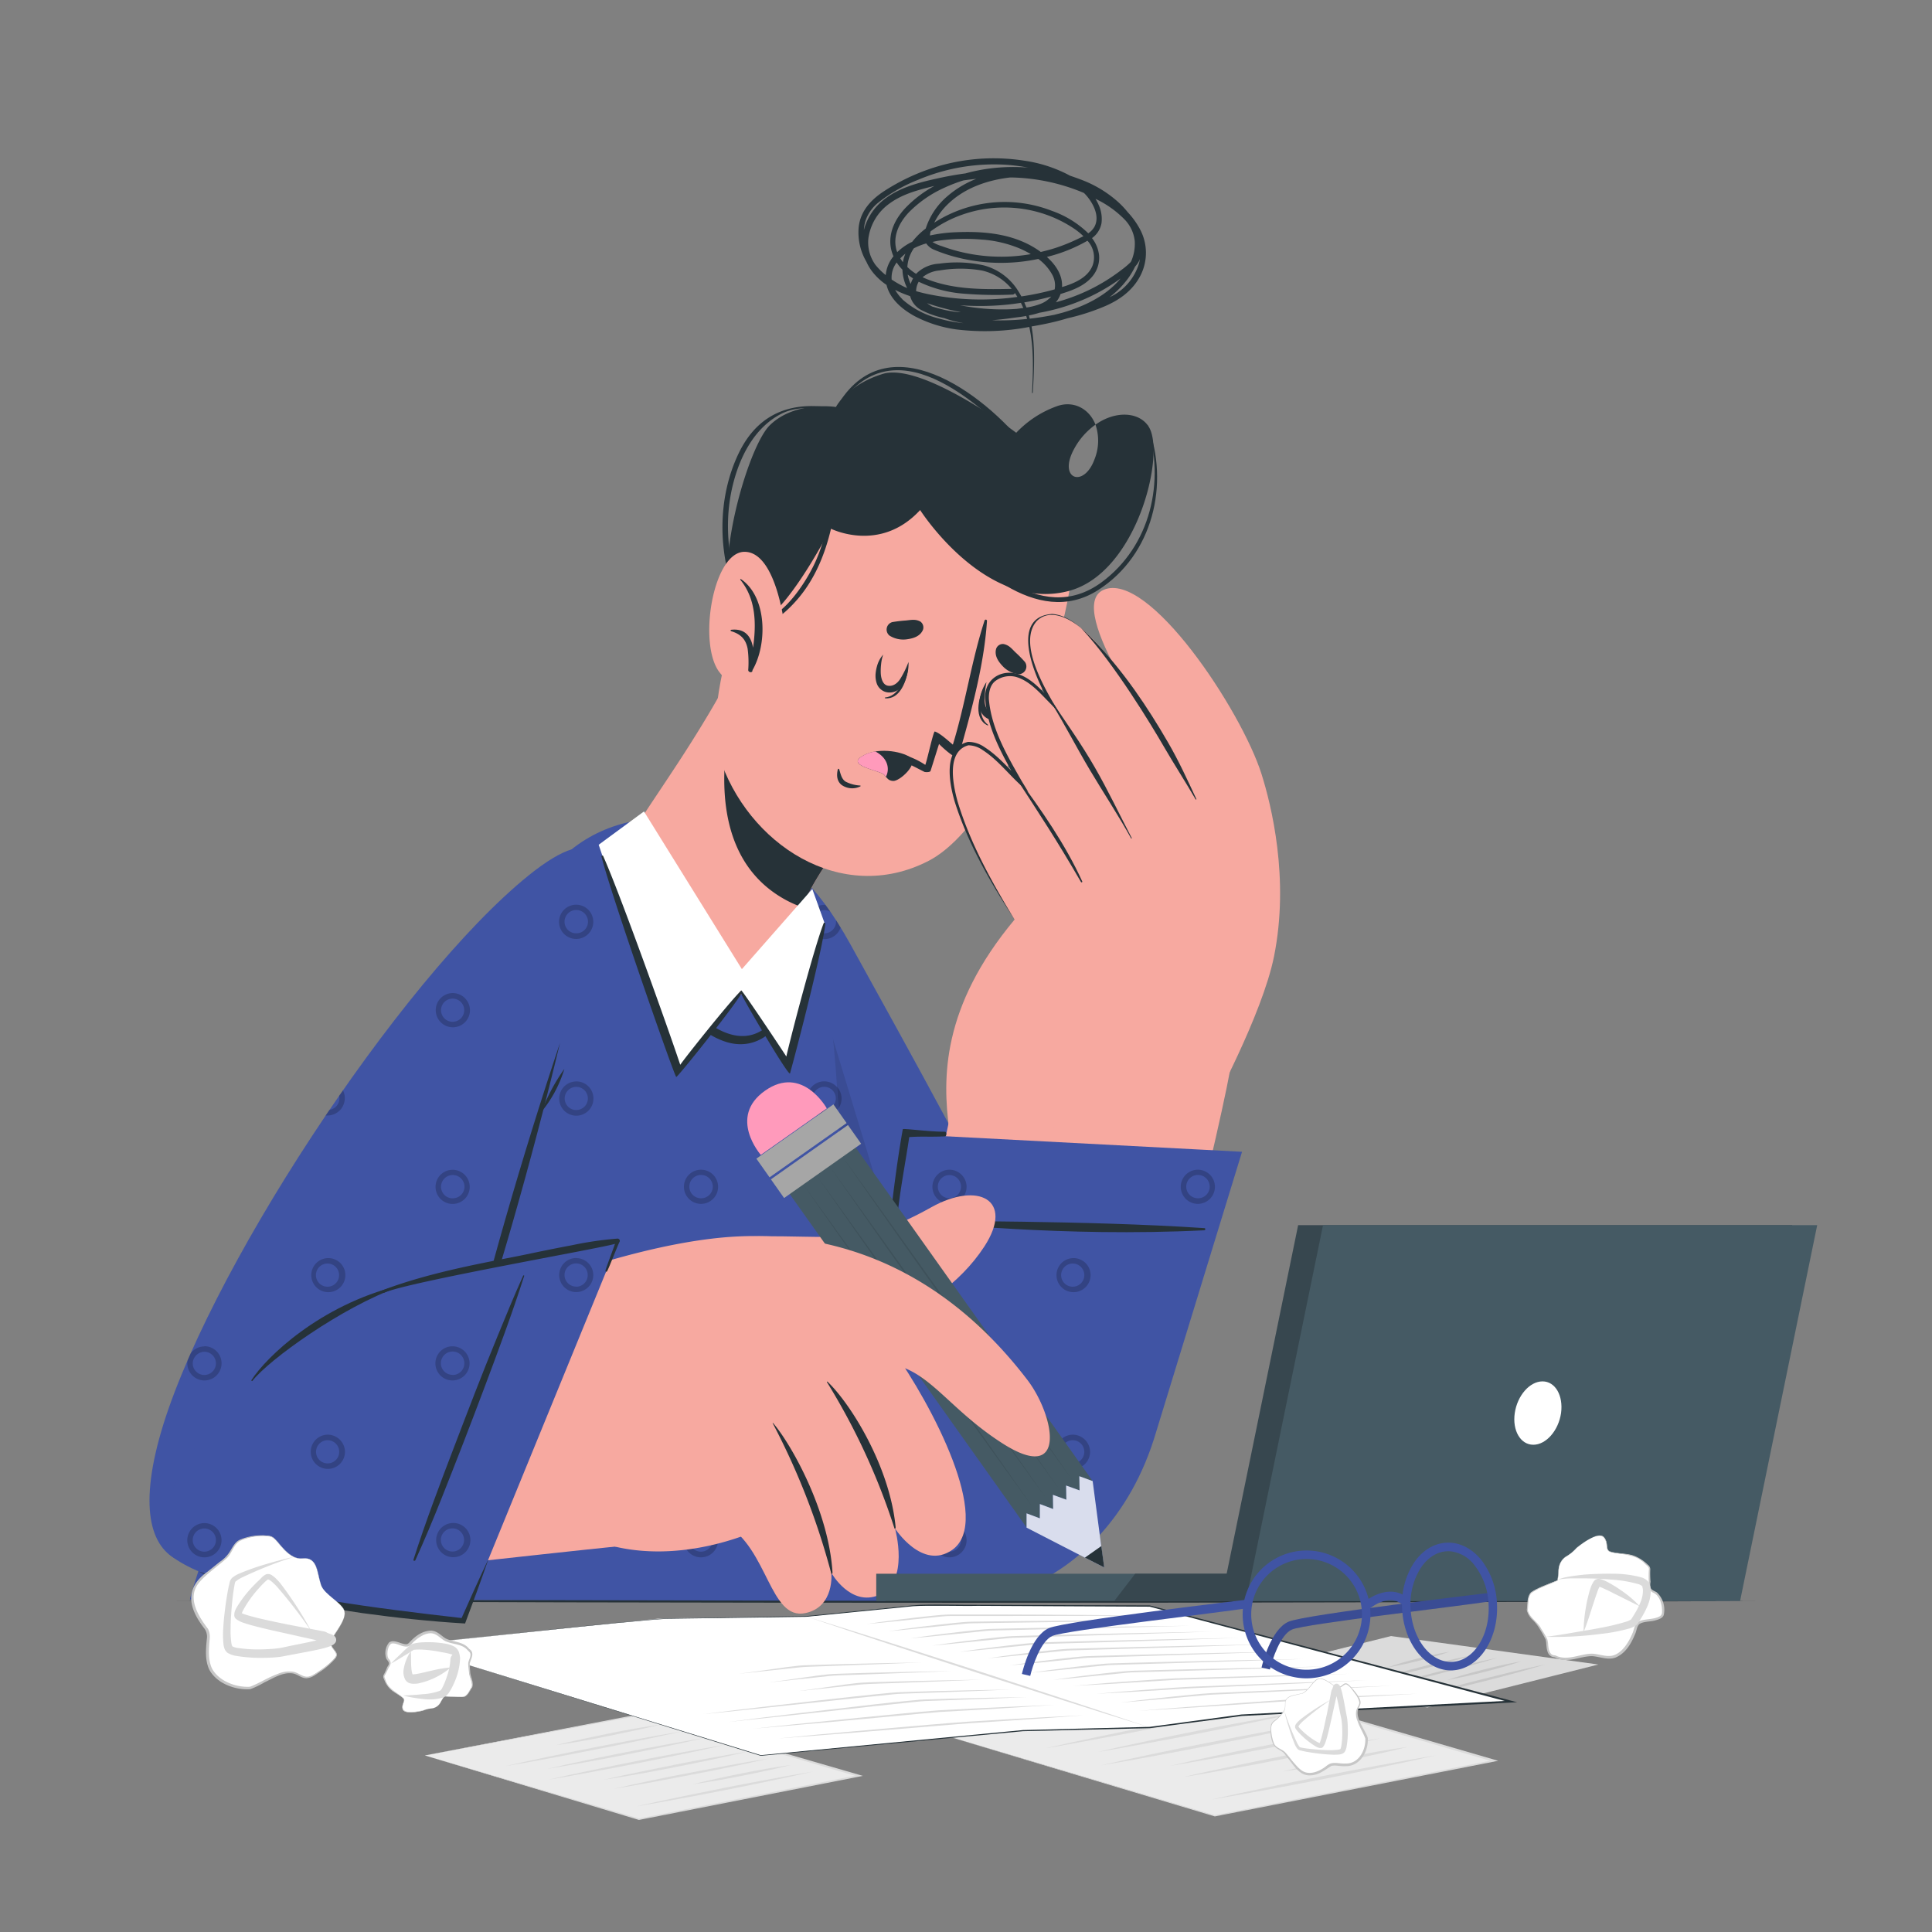 <?xml version="1.0" encoding="UTF-8"?>
<svg xmlns="http://www.w3.org/2000/svg" viewBox="0 0 500 500">
  <rect x="0" y="0" width="500" height="500" fill="#808080" stroke="none"/>
  <g id="freepik--Table--inject-70">
    <path d="M45.75,414.34c130.86-.61,277.64-.62,408.5,0-130.86.61-277.64.61-408.5,0Z" style="fill:#263238"></path>
  </g>
  <g id="freepik--Sheets--inject-70">
    <polygon points="318.87 433.68 360.04 423.56 412.35 430.85 369.4 441.72 318.87 433.68" style="fill:#dbdbdb"></polygon>
    <path d="M318.87,433.68,360,423.41c0-.05,52.34,7.22,52.39,7.19l1.27.18-1.25.31-43,10.8s-50.51-8.22-50.54-8.21Zm0,0s50.78,7.88,50.49,7.87l42.93-10.94,0,.49s-52.5-7.4-52.24-7.39l-41.21,10Z" style="fill:#dbdbdb"></path>
    <path d="M367.76,438.9c2.54-.78,5.15-1.5,7.77-2.22s5.28-1.41,8-2.09,5.37-1.34,8.11-2l4.12-.95c1.4-.3,2.77-.61,4.19-.89-1.26.39-2.56.75-3.84,1.13L392.14,433c-2.61.72-5.28,1.4-7.95,2.08s-5.38,1.35-8.12,2S370.59,438.32,367.76,438.9Z" style="fill:#c7c7c7"></path>
    <path d="M374.57,434.78c2.91-1,6-1.84,9.21-2.66s6.45-1.56,9.92-2.18c-2.91,1-6,1.85-9.21,2.67S378,434.17,374.57,434.78Z" style="fill:#c7c7c7"></path>
    <path d="M355.36,437.25c2.53-.78,5.14-1.5,7.76-2.22s5.29-1.4,7.95-2.09,5.38-1.34,8.12-2l4.12-1c1.39-.3,2.77-.62,4.19-.9-1.26.39-2.57.76-3.85,1.14l-3.91,1.08c-2.62.72-5.29,1.41-8,2.09s-5.37,1.34-8.11,2S358.18,436.67,355.36,437.25Z" style="fill:#c7c7c7"></path>
    <path d="M353.77,435.26c4.31-1.35,8.84-2.55,13.41-3.72s9.25-2.27,14.12-3.24c-4.31,1.35-8.83,2.55-13.41,3.72S358.64,434.29,353.77,435.26Z" style="fill:#c7c7c7"></path>
    <path d="M359.16,431.51c2.37-.87,5-1.58,7.61-2.26s5.39-1.3,8.32-1.78c-2.37.87-5,1.58-7.61,2.26S362.09,431,359.16,431.51Z" style="fill:#c7c7c7"></path>
    <polygon points="109.95 454.31 167.09 443.49 222.21 459.6 165.37 470.8 109.95 454.31" style="fill:#ebebeb"></polygon>
    <path d="M110,454.31l57.13-11,55.19,16,1,.29-1,.19L165.36,471S110,454.31,110,454.31Zm0,0s55.7,16.38,55.38,16.33l56.82-11.28,0,.48s-55.35-16.24-55-16.18L110,454.31Z" style="fill:#dbdbdb"></path>
    <path d="M164.57,467.52c3.72-.86,7.49-1.67,11.27-2.46s7.58-1.56,11.39-2.32,7.64-1.49,11.49-2.19l5.79-1.06c1.94-.33,3.87-.68,5.83-1-1.86.44-3.74.84-5.61,1.26l-5.66,1.2c-3.77.8-7.58,1.56-11.39,2.32s-7.64,1.49-11.5,2.19S168.47,466.88,164.57,467.52Z" style="fill:#dbdbdb"></path>
    <path d="M179.21,461.78c4.07-1,8.28-1.93,12.52-2.78s8.55-1.62,13-2.24c-4.07,1.05-8.28,1.93-12.52,2.78S183.64,461.16,179.21,461.78Z" style="fill:#dbdbdb"></path>
    <path d="M158.94,462.93c3.25-.77,6.55-1.48,9.86-2.19s6.64-1.37,10-2,6.7-1.3,10.09-1.91l5.08-.91c1.71-.29,3.4-.59,5.13-.86-1.62.39-3.27.74-4.91,1.12l-4.95,1.06c-3.31.71-6.65,1.38-10,2s-6.7,1.31-10.09,1.92S162.37,462.38,158.94,462.93Z" style="fill:#dbdbdb"></path>
    <path d="M156.28,460.6c3-.72,6.06-1.38,9.12-2s6.14-1.27,9.24-1.89,6.2-1.21,9.34-1.77l4.71-.84c1.59-.26,3.16-.54,4.76-.78-1.5.36-3,.7-4.54,1.05l-4.58,1c-3.06.65-6.15,1.27-9.24,1.89s-6.21,1.21-9.35,1.77S159.47,460.1,156.28,460.6Z" style="fill:#dbdbdb"></path>
    <path d="M142,460.56c3.72-.87,7.5-1.67,11.27-2.46s7.59-1.56,11.39-2.32,7.64-1.49,11.5-2.2l5.78-1.05c2-.33,3.88-.68,5.84-1-1.86.43-3.75.84-5.61,1.26l-5.66,1.2c-3.78.8-7.59,1.56-11.4,2.32s-7.64,1.48-11.49,2.19S146,459.92,142,460.56Z" style="fill:#dbdbdb"></path>
    <path d="M141.57,457.8c3.29-.78,6.63-1.5,10-2.21s6.72-1.39,10.1-2.06,6.78-1.32,10.21-1.94l5.14-.92c1.73-.29,3.44-.6,5.19-.87-1.65.39-3.32.75-5,1.13l-5,1.07c-3.35.72-6.73,1.39-10.11,2.07s-6.78,1.32-10.2,1.93S145.05,457.24,141.57,457.8Z" style="fill:#dbdbdb"></path>
    <path d="M130.78,457.07c3.72-.86,7.49-1.66,11.27-2.46s7.58-1.56,11.39-2.31,7.64-1.49,11.5-2.2l5.78-1.05c1.95-.33,3.88-.68,5.83-1-1.85.43-3.74.84-5.61,1.26l-5.66,1.2c-3.77.8-7.58,1.56-11.39,2.31s-7.64,1.49-11.49,2.2S134.69,456.43,130.78,457.07Z" style="fill:#dbdbdb"></path>
    <path d="M143.87,451.65c4.33-1.1,8.8-2,13.3-2.94s9.07-1.72,13.75-2.39c-4.33,1.1-8.8,2-13.3,2.93S148.56,451,143.87,451.65Z" style="fill:#dbdbdb"></path>
    <polygon points="244 448.96 316.6 435.21 386.65 455.68 314.41 469.92 244 448.96" style="fill:#ebebeb"></polygon>
    <path d="M244,449,316.6,435s70.09,20.41,70.12,20.4l1,.29-1,.2L314.4,470.09S244.05,449,244,449Zm0,0s70.72,20.85,70.38,20.79l72.22-14.31,0,.48s-70.28-20.59-69.95-20.54L244,449Z" style="fill:#dbdbdb"></path>
    <path d="M313.39,465.75c4.73-1.1,9.52-2.12,14.33-3.13s9.63-2,14.47-2.95,9.71-1.89,14.61-2.78l7.35-1.34c2.47-.42,4.92-.86,7.41-1.26-2.36.55-4.75,1.06-7.13,1.6l-7.19,1.52c-4.8,1-9.64,2-14.48,2.95s-9.71,1.89-14.6,2.78S318.36,464.93,313.39,465.75Z" style="fill:#dbdbdb"></path>
    <path d="M332,458.46c5.18-1.33,10.53-2.46,15.92-3.54s10.86-2.05,16.48-2.85c-5.17,1.34-10.52,2.46-15.91,3.54S337.63,457.66,332,458.46Z" style="fill:#dbdbdb"></path>
    <path d="M306.24,459.91c4.13-1,8.33-1.88,12.53-2.77s8.44-1.75,12.69-2.59,8.51-1.66,12.82-2.44l6.45-1.16c2.18-.36,4.33-.75,6.52-1.09-2.06.5-4.16.95-6.24,1.43l-6.29,1.35c-4.2.9-8.45,1.74-12.69,2.59s-8.52,1.66-12.82,2.43S310.61,459.22,306.24,459.91Z" style="fill:#dbdbdb"></path>
    <path d="M302.86,457c3.82-.92,7.7-1.76,11.59-2.59s7.81-1.62,11.74-2.41,7.89-1.53,11.87-2.25l6-1.06c2-.33,4-.69,6-1-1.9.47-3.84.89-5.76,1.33l-5.82,1.26c-3.89.84-7.82,1.62-11.75,2.41s-7.88,1.53-11.87,2.24S306.91,456.32,302.86,457Z" style="fill:#dbdbdb"></path>
    <path d="M284.77,456.9c4.73-1.1,9.52-2.12,14.32-3.13s9.64-2,14.48-2.94,9.71-1.9,14.61-2.79l7.35-1.34c2.47-.42,4.92-.86,7.41-1.26-2.36.55-4.76,1.06-7.13,1.6l-7.19,1.53c-4.8,1-9.64,2-14.48,2.94s-9.71,1.89-14.61,2.79S289.74,456.08,284.77,456.9Z" style="fill:#dbdbdb"></path>
    <path d="M284.17,453.4c4.18-1,8.43-1.91,12.68-2.81s8.55-1.76,12.84-2.62,8.62-1.68,13-2.46l6.53-1.18c2.2-.37,4.38-.76,6.59-1.1-2.08.5-4.21,1-6.31,1.44L323.1,446c-4.25.91-8.54,1.77-12.84,2.62s-8.61,1.68-13,2.47S288.59,452.69,284.17,453.4Z" style="fill:#dbdbdb"></path>
    <path d="M270.46,452.48c4.73-1.1,9.52-2.12,14.32-3.13s9.64-2,14.48-3,9.7-1.89,14.6-2.78l7.35-1.34c2.48-.42,4.93-.86,7.42-1.26-2.36.55-4.76,1.06-7.13,1.6l-7.19,1.52c-4.8,1-9.64,2-14.48,2.95s-9.71,1.89-14.61,2.78S275.43,451.66,270.46,452.48Z" style="fill:#dbdbdb"></path>
    <path d="M287.09,445.58c5.51-1.4,11.18-2.59,16.9-3.73s11.52-2.19,17.48-3.05c-5.5,1.4-11.18,2.59-16.9,3.73S293.05,444.72,287.09,445.58Z" style="fill:#dbdbdb"></path>
    <path d="M104.44,425.75l92.44,28.57,67.85-6.44,32.87-.8,23.71-3.18,69.7-3.53-93.47-24.73s-57.85-.3-60.55-.13-28.37,2.83-28.37,2.83-35.82.39-38.26.57S104.44,425.75,104.44,425.75Z" style="fill:#fff"></path>
    <path d="M104.44,425.75s92.57,28.51,92.44,28.49l67.85-6.5,32.85-.83,23.7-3.2L391,440.12l-.05.49-93.4-24.8L253,415.59c-3.89.1-12.93-.18-16.69.1l-27.7,2.74-35.93.5c-11.59.65-56,5.73-68.25,6.82Zm0,0c12.57-1.16,56.59-6.24,68.25-6.93l35.93-.58c4.18-.43,24-2.4,27.69-2.78s12.85-.07,16.7-.12l44.53.13s93.48,24.66,93.53,24.66l1.56.41-1.61.08-69.69,3.47-23.72,3.16-32.87.78-67.85,6.37s-92.42-28.64-92.45-28.65Z" style="fill:#263238"></path>
    <polygon points="208.62 418.33 219.91 421.85 231.12 425.39 253.44 432.54 275.61 439.77 286.64 443.41 297.6 447.08 286.31 443.57 275.1 440.02 252.78 432.87 230.61 425.65 219.58 422.01 208.62 418.33" style="fill:#dbdbdb"></polygon>
    <path d="M182,443.61q9.63-1.22,19.36-2.33c6.47-.77,13-1.47,19.5-2.2q4.88-.54,9.84-1c.86-.09,1.75-.14,2.61-.16l2.58-.08,5.18-.16c6.91-.17,13.83-.33,20.78-.43-6.85.3-13.72.55-20.59.8l-5.16.18c-1.69.08-3.48.09-5,.26-3.27.32-6.52.69-9.79,1l-19.6,2.09C195.16,442.28,188.61,443,182,443.61Z" style="fill:#dbdbdb"></path>
    <path d="M206.67,437.64c6.59-.84,11.94-1.76,15.35-2.09.88-.08,1.8-.13,2.68-.16l2.66-.09,5.31-.15c7.11-.18,14.22-.35,21.36-.46-7,.32-14.1.57-21.16.84l-5.3.18c-1.74.09-3.58.1-5.17.27C219,436.31,213.43,437,206.67,437.64Z" style="fill:#dbdbdb"></path>
    <path d="M198.9,435.41c6.6-.84,11.95-1.76,15.36-2.09.88-.08,1.8-.13,2.68-.15l2.66-.09,5.31-.16c7.11-.18,14.22-.35,21.36-.45-7,.31-14.11.56-21.16.83l-5.3.19c-1.74.08-3.58.09-5.17.26C211.27,434.08,205.67,434.74,198.9,435.41Z" style="fill:#dbdbdb"></path>
    <path d="M191.14,433.18c6.6-.84,12-1.75,15.36-2.08.88-.09,1.79-.14,2.68-.16l2.65-.09,5.32-.16c7.11-.18,14.21-.35,21.35-.45-7,.31-14.1.57-21.15.83l-5.3.19c-1.74.08-3.58.09-5.17.26C203.51,431.85,197.91,432.51,191.14,433.18Z" style="fill:#dbdbdb"></path>
    <path d="M188.5,445.64c6.21-.81,12.47-1.58,18.74-2.33s12.59-1.48,18.89-2.2c3.15-.37,6.33-.71,9.52-1,.81-.08,1.59-.16,2.46-.23s1.69-.07,2.53-.1l5-.16c6.72-.17,13.45-.32,20.21-.41-6.66.3-13.34.54-20,.79l-5,.18c-.83,0-1.68.06-2.46.12s-1.56.15-2.35.23l-9.49,1c-6.34.68-12.64,1.42-19,2.09S194.88,445,188.5,445.64Z" style="fill:#dbdbdb"></path>
    <path d="M194.93,447.39q9.51-1.06,19.1-2c6.37-.67,12.8-1.27,19.21-1.9,3.23-.31,6.39-.62,9.74-.86l10-.52c6.66-.31,13.31-.63,20-.89-6.56.47-13.15.87-19.75,1.27l-9.92.56c-3.18.24-6.41.58-9.63.87-6.45.58-12.85,1.22-19.31,1.79S201.42,446.84,194.93,447.39Z" style="fill:#dbdbdb"></path>
    <path d="M290,440.63q8.34-1.06,16.9-1.89c1.43-.13,2.85-.28,4.3-.4.73-.06,1.45-.12,2.23-.16l2.23-.1,8.91-.39c5.93-.27,11.88-.49,17.83-.74s11.9-.47,17.86-.69q-8.83.48-17.71.93c-5.92.29-11.83.59-17.76.86l-8.89.42-2.22.1c-.68,0-1.41.11-2.12.17l-4.3.38C301.56,439.65,295.83,440.17,290,440.63Z" style="fill:#dbdbdb"></path>
    <path d="M283.79,438.35q8.47-.77,17.11-1.36c2.89-.2,5.73-.42,8.74-.52l8.82-.35c5.88-.24,11.78-.45,17.67-.67s11.8-.42,17.72-.61q-8.76.44-17.56.84t-17.6.79l-8.81.37c-1.46.05-2.86.16-4.32.24l-4.34.27Q292.56,437.91,283.79,438.35Z" style="fill:#dbdbdb"></path>
    <path d="M277.78,436.3c5.74-.51,11.54-1,17.39-1.37,2.94-.2,5.83-.42,8.84-.57l9-.27c6-.18,12.05-.33,18.08-.49s12.07-.3,18.12-.43q-9,.36-18,.68t-18,.61c-3,.1-6,.18-9,.29l-8.8.54Q286.7,435.86,277.78,436.3Z" style="fill:#dbdbdb"></path>
    <path d="M272.62,434.75c5.45-.81,11-1.48,16.73-2.07l2.17-.2c.74-.06,1.53-.09,2.28-.11l4.49-.12,9-.23q18-.42,36-.74-17.9.62-35.84,1.11l-9,.26-4.48.13c-1.5,0-2.81.19-4.27.32C284.05,433.64,278.4,434.26,272.62,434.75Z" style="fill:#dbdbdb"></path>
    <path d="M267,432.88c5.42-.82,11-1.49,16.67-2.1l2.16-.2c.74-.06,1.53-.09,2.27-.11l4.48-.13,9-.24q17.93-.44,35.91-.77-17.83.63-35.73,1.15l-8.94.26-4.46.14c-1.5,0-2.81.2-4.26.32C278.36,431.76,272.74,432.39,267,432.88Z" style="fill:#dbdbdb"></path>
    <path d="M261.33,431c5.43-.82,11-1.5,16.67-2.11l2.17-.2c.73-.06,1.53-.09,2.27-.11l4.47-.13,9-.24q17.94-.44,35.91-.78c-11.89.43-23.81.79-35.73,1.16l-8.94.26-4.46.14c-1.5,0-2.8.2-4.26.32C272.72,429.89,267.09,430.53,261.33,431Z" style="fill:#dbdbdb"></path>
    <path d="M255.68,429.16c5.59-.84,11.33-1.54,17.17-2.15.73-.08,1.46-.15,2.22-.21s1.58-.09,2.34-.12l4.61-.12,9.22-.25q18.45-.44,37-.78-18.36.64-36.77,1.17l-9.21.27-4.59.14c-1.54,0-2.88.2-4.38.33C267.41,428,261.62,428.66,255.68,429.16Z" style="fill:#dbdbdb"></path>
    <path d="M248.36,427.5c5.59-.84,11.33-1.53,17.16-2.15l2.23-.2c.76-.07,1.58-.1,2.34-.12l4.61-.13,9.22-.24q18.45-.45,37-.79c-12.24.44-24.51.81-36.77,1.18l-9.21.26-4.59.15c-1.54,0-2.89.2-4.39.32C260.08,426.35,254.3,427,248.36,427.5Z" style="fill:#dbdbdb"></path>
    <path d="M241.24,425.88c5.59-.84,11.32-1.54,17.16-2.15.73-.08,1.47-.15,2.23-.21s1.57-.1,2.34-.12l4.6-.13,9.22-.24q18.46-.45,37-.78-18.36.64-36.78,1.17l-9.2.26-4.6.15c-1.54,0-2.88.2-4.38.33C253,424.72,247.17,425.37,241.24,425.88Z" style="fill:#dbdbdb"></path>
    <path d="M235.59,424c5.58-.83,11.31-1.53,17.14-2.14.73-.08,1.46-.15,2.22-.21s1.57-.1,2.34-.11l4.62-.11,9.23-.17q18.5-.31,37-.52-18.41.51-36.85.9l-9.21.21-4.6.11c-1.53,0-2.88.2-4.37.33C247.3,422.86,241.52,423.51,235.59,424Z" style="fill:#dbdbdb"></path>
    <path d="M230,422.15c5.57-.84,11.29-1.53,17.1-2.14.73-.08,1.46-.15,2.22-.21s1.57-.1,2.35-.11l4.63-.07,9.25-.11q18.51-.17,37.07-.21-18.44.36-36.92.6l-9.24.13-4.6.08c-1.5,0-2.87.2-4.35.33C241.63,421,235.86,421.65,230,422.15Z" style="fill:#dbdbdb"></path>
    <path d="M224.3,420.29c5.56-.84,11.27-1.53,17.07-2.14.73-.08,1.46-.15,2.22-.21s1.56-.1,2.35-.11h13.92c6.18,0,12.38.06,18.57.1s12.38.11,18.58.19q-18.5.09-37,.09l-9.26,0-4.61,0c-1.48,0-2.86.2-4.33.32C236,419.14,230.21,419.79,224.3,420.29Z" style="fill:#dbdbdb"></path>
    <path d="M201.46,449.91q9.72-1,19.51-1.85c6.51-.6,13.07-1.14,19.61-1.71,3.28-.28,6.53-.54,9.9-.78l10-.6c6.68-.38,13.37-.75,20.1-1.07-6.59.52-13.22,1-19.85,1.43l-10,.65c-3.25.24-6.54.55-9.82.8l-19.7,1.61C214.66,448.91,208.08,449.43,201.46,449.91Z" style="fill:#dbdbdb"></path>
    <path d="M294.64,442.77q8.85-.75,17.77-1.4c5.94-.46,11.91-.87,17.88-1.3,3-.21,5.95-.41,9-.58l9.1-.42c6.08-.27,12.16-.53,18.28-.74-6,.39-12,.72-18.07,1.05l-9.07.47c-3,.17-6,.41-9,.6l-17.94,1.2Q303.67,442.24,294.64,442.77Z" style="fill:#dbdbdb"></path>
  </g>
  <g id="freepik--Character--inject-70">
    <path d="M220.06,244.34c33.67,60.94,64.74,116.93,60.11,134.56-11,41.91-37.49,34.57-41.48,32.88-27.22-11.55-48.45-105.54-52-154.47C183.46,213.65,202.1,211.82,220.06,244.34Z" style="fill:#4054A4"></path>
    <path d="M245.71,302.72a4.42,4.42,0,1,0,4.44,4.4A4.44,4.44,0,0,0,245.71,302.72Zm0,7.39a3,3,0,0,1-3-3,3,3,0,1,1,6,0A3,3,0,0,1,245.71,310.11Zm0,38.34a4.42,4.42,0,1,0,4.44,4.4A4.44,4.44,0,0,0,245.71,348.45Zm0,7.39a3,3,0,0,1-3-3,3,3,0,1,1,6,0A3,3,0,0,1,245.71,355.84Zm0,38.34a4.43,4.43,0,1,0,4.44,4.36A4.43,4.43,0,0,0,245.71,394.18Zm0,7.39a3,3,0,1,1,3-3A3,3,0,0,1,245.71,401.57Zm31.91-22.84a3,3,0,0,1,0-6,3.05,3.05,0,0,1,3,2.35,23.17,23.17,0,0,0-.11-2.71h0a4.5,4.5,0,0,0-2.88-1,4.43,4.43,0,0,0,0,8.85,4.5,4.5,0,0,0,2.41-.7c0-.18.09-.36.14-.54a13.58,13.58,0,0,0,.38-2.24A3,3,0,0,1,277.62,378.73ZM216.36,238.14a2.6,2.6,0,0,1,0,.4,3,3,0,0,1-6,0,3,3,0,0,1,3-3,2.93,2.93,0,0,1,1.51.4c-.42-.61-.83-1.19-1.25-1.76h-.26a4.43,4.43,0,1,0,4.19,5.88C217.15,239.38,216.76,238.75,216.36,238.14Zm-3,41.73a4.43,4.43,0,1,0,4.44,4.36A4.43,4.43,0,0,0,213.36,279.87Zm0,7.4a3,3,0,1,1,3-3A3,3,0,0,1,213.36,287.27Zm0,38.33A4.41,4.41,0,1,0,217.8,330,4.43,4.43,0,0,0,213.36,325.6Zm0,7.4a3,3,0,1,1,3-3A3,3,0,0,1,213.36,333Zm0,38.29a4.25,4.25,0,0,0-1.78.39c.16.44.33.88.51,1.31a2.89,2.89,0,0,1,1.27-.29,3,3,0,0,1,1,5.87c.19.43.37.86.56,1.28a4.41,4.41,0,0,0,2.88-4.16A4.45,4.45,0,0,0,213.36,371.29Z" style="opacity:0.2"></path>
    <path d="M258.7,410.89a26.21,26.21,0,0,1-20,.89c-27.22-11.55-48.45-105.54-52-154.47-2.06-28.07,4.91-38.85,14.93-34.31Z" style="opacity:0.1"></path>
    <path d="M229.16,414.29l-180-.34c.48-4.06,49.11-153.9,98.6-194,19.7-15.94,49.63-5.8,57.41,6.36,18.07,28.24,11,136.89,13.54,149C221.68,389.5,229.16,414.29,229.16,414.29Z" style="fill:#4054A4"></path>
    <path d="M185.4,213.68c-.81-.23-1.64-.45-2.48-.64a3,3,0,0,1-1.47,5.65,3,3,0,0,1-.23-6q-1.23-.24-2.49-.42h0a4.37,4.37,0,0,0-1.67,3.41,4.42,4.42,0,1,0,8.84,0A4.18,4.18,0,0,0,185.4,213.68Zm-4,43.3a4.43,4.43,0,1,0,4.44,4.41A4.45,4.45,0,0,0,181.45,257Zm0,7.44a3,3,0,1,1,3-3A3,3,0,0,1,181.45,264.42Zm0,38.3a4.42,4.42,0,1,0,4.44,4.4A4.41,4.41,0,0,0,181.45,302.72Zm0,7.39a3,3,0,0,1-3-3,3,3,0,1,1,6.07,0A3,3,0,0,1,181.45,310.11Zm0,38.34a4.42,4.42,0,1,0,4.44,4.4A4.41,4.41,0,0,0,181.45,348.45Zm0,7.39a3,3,0,0,1-3-3,3,3,0,1,1,6.07,0A3,3,0,0,1,181.45,355.84Zm0,38.34a4.43,4.43,0,1,0,4.44,4.36A4.4,4.4,0,0,0,181.45,394.18Zm0,7.39a3,3,0,1,1,3-3A3,3,0,0,1,181.45,401.57Zm29.24-161.65a2.69,2.69,0,0,1-.31-1.1v0c-.25-.87-.51-1.7-.77-2.52a4.3,4.3,0,0,0-.65,2.27,4.47,4.47,0,0,0,2.41,4C211.15,241.62,210.93,240.76,210.69,239.92Zm5.91,41.35a4.43,4.43,0,1,0,.35,5.61C216.84,285,216.73,283.13,216.6,281.27Zm-3.24,6a3,3,0,1,1,3-3A3,3,0,0,1,213.36,287.27Zm0,38.33A4.41,4.41,0,1,0,217.8,330,4.43,4.43,0,0,0,213.36,325.6Zm0,7.4a3,3,0,1,1,3-3A3,3,0,0,1,213.36,333Zm0,38.29a4.43,4.43,0,1,0,4.44,4.4A4.47,4.47,0,0,0,213.36,371.29Zm0,7.44a3,3,0,1,1,3-3A3,3,0,0,1,213.36,378.73ZM117.36,257c-.32.49-.63,1-.94,1.49a2.84,2.84,0,0,1,.72-.09,3,3,0,1,1,0,6,3,3,0,0,1-2.92-2.35l-.89,1.48a4.39,4.39,0,0,0,3.81,2.28,4.42,4.42,0,0,0,.22-8.84Zm-.22,45.73a4.42,4.42,0,0,0,0,8.84,4.42,4.42,0,1,0,0-8.84Zm0,7.39a3,3,0,0,1-3-3,3,3,0,1,1,6.07,0A3,3,0,0,1,117.14,310.11Zm0,38.34a4.42,4.42,0,0,0,0,8.84,4.42,4.42,0,1,0,0-8.84Zm0,7.39a3,3,0,0,1-3-3,3,3,0,1,1,6.07,0A3,3,0,0,1,117.14,355.84Zm0,38.34a4.43,4.43,0,0,0,0,8.85,4.43,4.43,0,1,0,0-8.85Zm0,7.39a3,3,0,0,1,0-6,3,3,0,1,1,0,6Zm32-167.43a4.43,4.43,0,1,0,4.44,4.4A4.42,4.42,0,0,0,149.1,234.14Zm0,7.4a3,3,0,0,1-3-3,3,3,0,0,1,6.07,0A3,3,0,0,1,149.1,241.54Zm0,38.33a4.43,4.43,0,1,0,4.44,4.36A4.41,4.41,0,0,0,149.1,279.87Zm0,7.4a3,3,0,1,1,3-3A3,3,0,0,1,149.1,287.27Zm0,38.33a4.41,4.41,0,1,0,4.44,4.36A4.41,4.41,0,0,0,149.1,325.6Zm0,7.4a3,3,0,1,1,3-3A3,3,0,0,1,149.1,333Zm0,38.29a4.43,4.43,0,1,0,4.44,4.4A4.45,4.45,0,0,0,149.1,371.29Zm0,7.44a3,3,0,1,1,3-3A3,3,0,0,1,149.1,378.73ZM55.24,394.86l-.46,1.34a3,3,0,0,1-1.8,5.36h0c-.16.5-.32,1-.48,1.45l.39,0a4.45,4.45,0,0,0,4.45-4.49A4.31,4.31,0,0,0,55.24,394.86ZM84.79,325.6a4.37,4.37,0,0,0-3.28,1.51h0l-1,2.44h0c0,.13,0,.26,0,.39a4.42,4.42,0,0,0,4.36,4.45,4.41,4.41,0,1,0,0-8.81Zm0,7.4a3,3,0,0,1,0-6,3,3,0,1,1,0,6Zm0,38.29a4.43,4.43,0,1,0,4.49,4.4A4.49,4.49,0,0,0,84.79,371.29Zm0,7.44a3,3,0,0,1,0-6,3,3,0,1,1,0,6Z" style="opacity:0.2"></path>
    <path d="M185.51,258.18c-11.36-2.84-20.74-27.28-21.13-43.35,0-1.11,6-9.48,12.78-20,4.11-6.4,8.53-13.63,12.08-20.51C190,172.89,227,207.1,227,207.1s-11.7,12.24-17.82,24.28a17.08,17.08,0,0,0-1.16,3c-.06.14-.1.32-.18.5C205.94,240.68,196.49,260.91,185.51,258.18Z" style="fill: rgb(247, 169, 160);"></path>
    <path d="M191.8,175.86c-4,12.67-11.29,44.53,11.48,57a29.48,29.48,0,0,0,4.54,2,2.27,2.27,0,0,0,.19-.5,20.45,20.45,0,0,1,1.15-3C215.3,219.32,227,207.09,227,207.09S200.29,182.41,191.8,175.86Z" style="fill:#263238"></path>
    <path d="M211.35,120c-13.19,12.26-30.31,59.89-25.28,75.64,7.29,22.84,31.68,38.77,54.23,27.16,21.85-11.26,43.06-73.72,36.28-89.32C266.59,110.47,230.85,101.84,211.35,120Z" style="fill: rgb(247, 169, 160);"></path>
    <path d="M276.36,153c-21.41,5.4-38.23-21-38.23-21-10.44,11.32-23.19,4.78-23.19,4.78s-14.06,27.68-21.65,24.8c-11.59-4.37-.6-45.12,5.93-51.52s17.12-4.73,17.12-4.73,2.94-5.74,12.15-8.57C238.67,93.68,263,112,263,112a27.1,27.1,0,0,1,10.51-6.87c4.27-1.55,8.39.61,10,4.77a18.29,18.29,0,0,0-5.43,6.1c-4.5,8,2.42,10.51,5.2,2.81a12.83,12.83,0,0,0,.23-8.91c5.26-3.75,11.44-3.32,13.83.62C301.68,117.65,294.17,148.55,276.36,153Z" style="fill:#263238"></path>
    <path d="M216.69,127.09a.4.4,0,1,0-.79-.08c-1.12,6.17-2.23,12.42-4.8,18.22s-11,19.23-18.79,14.41a.35.35,0,0,0-.42.55c4.54,4.7,11-1,14.61-5.23C213.08,147.26,215.62,136.9,216.69,127.09Z" style="fill:#263238"></path>
    <path d="M297,110c0-.07-.13,0-.11,0,4.69,14.53.91,31.33-11.81,40.7-16,11.78-33-5.92-42.92-17.13-.48-.55-1.39.12-.91.69,9.48,11.29,27,28.65,42.92,18.46C298.42,143.63,302.75,125.13,297,110Z" style="fill:#263238"></path>
    <path d="M218.8,106.27c-11.86-3-22-.63-27.61,11s-5.49,26.13-.45,37.88a.48.48,0,0,0,.89-.36c-3.07-9.54-4.39-19.29-2-29.17,1.78-7.31,5.5-14.82,12.44-18.46,5-2.62,11.41-1.32,16.66-.46C219,106.79,219.09,106.34,218.8,106.27Z" style="fill:#263238"></path>
    <path d="M265.52,115.69c-11-14-36.14-32.68-49-10.41-.1.18.2.37.32.19,14.24-21.81,36.09-1.57,48.17,10.73C265.3,116.49,265.77,116,265.52,115.69Z" style="fill:#263238"></path>
    <path d="M203.08,162.38S201,142.84,192.7,142.81s-12.24,24.49-6.28,31.44a8.72,8.72,0,0,0,12.49,1.56Z" style="fill: rgb(247, 169, 160);"></path>
    <path d="M191.75,149.87c-.11-.08-.23.08-.15.18,4.08,5,4.15,11.45,3.29,17.58-.49-2.81-2-5.06-5.67-4.64-.19,0-.17.31,0,.36,2.41.73,3.76,2,4.26,4.5a26.37,26.37,0,0,1,.16,5.55c0,.6,1,.82,1.1.18a.59.59,0,0,1,0-.14C198.6,166.8,198.58,154.53,191.75,149.87Z" style="fill:#263238"></path>
    <path d="M265.24,171.3a33.16,33.16,0,0,0-2.5-2.53c-1-1-1.65-1.83-3.05-2.1a1.84,1.84,0,0,0-1.88,1.21c-.49,1.67.41,3.14,1.53,4.35a6.7,6.7,0,0,0,4.26,2.25A2,2,0,0,0,265.24,171.3Z" style="fill:#263238"></path>
    <path d="M230.93,161a35.22,35.22,0,0,1,3.54-.42c1.36-.14,2.42-.4,3.69.26a1.86,1.86,0,0,1,.71,2.13c-.66,1.6-2.28,2.19-3.91,2.44a6.71,6.71,0,0,1-4.73-.9A2,2,0,0,1,230.93,161Z" style="fill:#263238"></path>
    <path d="M217.18,199.1c.37,1.12.59,2.51,1.67,3.19a9.3,9.3,0,0,0,3.75,1,.12.12,0,0,1,.05.23,4.74,4.74,0,0,1-4.83-.37c-1.28-1-1.34-2.57-1-4C216.86,198.88,217.13,198.94,217.18,199.1Z" style="fill:#263238"></path>
    <path d="M226.78,195.42c6.17.73,9.26,2.76,12.5,4.36.4.07,1.35.1,1.54-.24v0l2.2-7c.76.78,4.69,4.5,5.07,3.16,3.12-11.05,6.58-23.34,7.34-35a.32.32,0,0,0-.62-.13c-3.41,10.5-4.95,21.54-8.21,32.14-1.3-1.08-3.36-3-4.68-3.4-.39,0-2,7.56-2.46,8.64a19.66,19.66,0,0,0-12.89-3.24C224.82,194.81,224.53,195.16,226.78,195.42Z" style="fill:#263238"></path>
    <path d="M231.08,202.11c1.72.2,6.81-4.55,4.49-6.13s-8.87-2.77-12.78-.06c-3.42,2.38,5.08,3.51,6,4.57C229.61,201.38,229.85,202,231.08,202.11Z" style="fill:#263238"></path>
    <path d="M228.82,200.5c.18.21.31.38.45.52,1-1.85.67-4.77-2.73-6.54a9,9,0,0,0-3.75,1.43C219.38,198.29,227.87,199.44,228.82,200.5Z" style="fill:#ff9abb"></path>
    <path d="M235,172.64c0-.13-.31.1-.34.24-.76,3.45-2.2,7.28-5.59,7.63-.1,0-.14.19,0,.2C232.94,181.13,234.81,176,235,172.64Z" style="fill:#263238"></path>
    <path d="M234.13,176.38a5.4,5.4,0,0,1-1.8,2.22,3.87,3.87,0,0,1-3.06.5,3.51,3.51,0,0,1-2.33-2.12,6.21,6.21,0,0,1-.32-2.8,10.48,10.48,0,0,1,.32-1.67,7.57,7.57,0,0,1,1.62-3.1,11,11,0,0,0-.53,2.49,15.12,15.12,0,0,0-.09,2.31c.08,1.57.61,3,1.79,3.24s2.37-.39,3.24-1.73a24.08,24.08,0,0,0,2.15-4.41A11,11,0,0,1,234.13,176.38Z" style="fill:#263238"></path>
    <path d="M254.73,177.77c.07-.12.22.24.17.38-1.15,3.34-1.91,7.35.79,9.42.09.07,0,.23-.08.18C252,186.07,253.1,180.75,254.73,177.77Z" style="fill:#263238"></path>
    <path d="M253.5,181.39a5.39,5.39,0,0,0,.38,2.84,3.86,3.86,0,0,0,2.36,2,3.48,3.48,0,0,0,3.08-.6,6,6,0,0,0,1.74-2.22,10.13,10.13,0,0,0,.59-1.59,7.54,7.54,0,0,0,.24-3.49,11.17,11.17,0,0,1-.84,2.4,15.11,15.11,0,0,1-1.14,2c-.88,1.3-2.08,2.25-3.21,1.83s-1.82-1.57-1.87-3.16a25.42,25.42,0,0,1,.47-4.89A11.05,11.05,0,0,0,253.5,181.39Z" style="fill:#263238"></path>
    <path d="M208.67,242a.08.08,0,0,0-.15,0c-1.78,9.19-6.5,30.33-20.34,25.39-5.58-2-9.86-6.9-13.31-11.52A82.29,82.29,0,0,1,166,240.56c-2.7-6-5.47-12.21-7.15-18.56-.07-.27-.49-.11-.41.16,1.94,6.39,3.26,12.86,5.8,19.07a71.93,71.93,0,0,0,9.49,16.86c3.73,4.79,8.35,9.78,14.33,11.6,5.7,1.73,10.8-.74,13.86-5.61C205.93,257.67,207.93,249.47,208.67,242Z" style="fill:#263238"></path>
    <path d="M210.22,230.07,192,250.81,166.66,210l-11.72,8.62s20.13,60.34,20.87,58l16-20.31L204,275.67l9.4-36.77Z" style="fill:#fff"></path>
    <path d="M213.6,239.08c0-.24-.33-.43-.43-.17-2.51,6.46-8.29,28.5-9.67,34.51l-.06-.09c-.5-.83-11.42-17.22-11.6-17-3.18,3.08-14.91,17.86-15.79,19.24-3.18-9.57-15.72-44.63-19.94-54a.23.23,0,0,0-.44.14c2.48,9.92,18.92,57,19.34,57,.22.27,14.75-17.91,16.81-21.5,1.7,3.42,12.37,21.54,12.64,20.57C206.27,271.27,212.86,245.77,213.6,239.08Z" style="fill:#263238"></path>
    <path d="M236,399.56c-5.39-19.3-1.09-66.47,14.74-131.81,2.59-10.68,69.76-6.08,68.21,5.57-1.95,14.67-22,94.17-23.27,98.2C284.65,405.55,239.56,412.38,236,399.56Z" style="fill: rgb(247, 169, 160);"></path>
    <path d="M313.27,287.25s13.4-24.6,16.44-39.7c4.07-20.22-.74-39.36-3.24-47.26-5.22-16.48-29.23-52.73-40.88-47.63-10.54,4.61,15.88,40.42,15.88,40.42s-20.91-41-32.59-33.07,21.36,47.72,21.36,47.72-22.42-41.61-33.18-31.57c-8.12,7.59,19.77,45.35,19.77,45.35s-19.53-35.63-28.22-28.19C239,201.55,262.56,238,262.56,238c-18.91,22.64-18.66,41.15-16.91,54.3C246.08,295.49,313.27,287.25,313.27,287.25Z" style="fill: rgb(247, 169, 160);"></path>
    <path d="M309.61,206.78c-2.28-4.9-4.56-9.87-7.27-14.55s-5.59-9.27-8.72-13.68c-7.68-10.81-14.19-16.38-13.82-16,8.61,9.17,18.57,25.77,21.28,30.46s5.65,9.2,8.35,13.87C309.5,207,309.66,206.9,309.61,206.78Z" style="fill:#263238"></path>
    <path d="M292.89,216.88c-3.19-6.13-6.13-12.34-9.58-18.33s-7.23-11.32-11.07-17c-.3-.44-.43-.13-.15.32,3.61,5.86,6.49,11.55,10,17.45S289.43,211,292.75,217C292.8,217.06,292.93,217,292.89,216.88Z" style="fill:#263238"></path>
    <path d="M280.09,228.12c-4.39-9.62-10.54-18.42-16.79-26.9-.31-.42-.45,0-.15.44,5.75,8.84,10.32,15.73,16.61,26.61C279.85,228.44,280.18,228.32,280.09,228.12Z" style="fill:#263238"></path>
    <path d="M262.56,238c-6.19-9.56-12-19.51-15.46-30.46-1.43-4.79-3.16-13.91,3.41-15.54a7.39,7.39,0,0,1,4.28,1.36c3.63,2.31,6.47,5.8,9.51,8.67l-.73.62c-3.9-6.7-8-13.79-8.6-21.68-.37-4.79,3.62-7.74,8.16-6.63,3.93,1.16,6.52,4.44,9.22,7.23l-.58.46c-3.51-5.7-11.06-22.3.52-23.14,3.1.22,5.79,2.08,8,4.1-3.09-2.76-8.47-5.81-12-2.24-4.57,5.24,1.19,15.79,4.13,20.88l1.76,2.89-2.34-2.44c-2.63-2.63-5.26-5.84-8.91-6.9a6.31,6.31,0,0,0-5.18.95c-1.47,1-1.9,3-1.83,4.82.64,7.65,4.75,14.64,8.49,21.19l1.73,2.83-2.45-2.21c-3.11-2.94-5.76-6.31-9.36-8.63a6.56,6.56,0,0,0-3.71-1.25c-5.74,1.57-4,10.13-2.82,14.46,3.27,10.89,8.88,21,14.78,30.66Z" style="fill:#263238"></path>
    <path d="M321.44,298.08l-87.07-4.56s-13.85,91-4.87,109.3c10.42,21.26,56.42,13.14,69.73-32.31Z" style="fill:#4054A4"></path>
    <path d="M277.62,371.29a4.43,4.43,0,1,0,4.49,4.4A4.5,4.5,0,0,0,277.62,371.29Zm0,7.44a3,3,0,0,1,0-6,3,3,0,1,1,0,6Zm0-53.13a4.41,4.41,0,0,0,0,8.81,4.41,4.41,0,1,0,0-8.81Zm0,7.4a3,3,0,0,1,0-6,3,3,0,1,1,0,6Zm-31.91,61.18a4.43,4.43,0,1,0,4.44,4.36A4.43,4.43,0,0,0,245.71,394.18Zm0,7.39a3,3,0,1,1,3-3A3,3,0,0,1,245.71,401.57Zm0-53.12a4.42,4.42,0,1,0,4.44,4.4A4.44,4.44,0,0,0,245.71,348.45Zm0,7.39a3,3,0,0,1-3-3,3,3,0,1,1,6,0A3,3,0,0,1,245.71,355.84Zm0-53.12a4.42,4.42,0,1,0,4.44,4.4A4.44,4.44,0,0,0,245.71,302.72Zm0,7.39a3,3,0,0,1-3-3,3,3,0,1,1,6,0A3,3,0,0,1,245.71,310.11ZM310,302.72a4.42,4.42,0,0,0,0,8.84,4.42,4.42,0,1,0,0-8.84Zm0,7.39a3,3,0,0,1-3-3,3,3,0,1,1,6.07,0A3,3,0,0,1,310,310.11Z" style="opacity:0.2"></path>
    <path d="M311.64,318.4c-36.82,1.82-69.09-2-75.92-2.19-.33,0-.28-.53.05-.51,6.7.51,45,.06,75.93,2.14C312.06,317.87,312,318.38,311.64,318.4Z" style="fill:#263238"></path>
    <path d="M226.61,380.39c.78-11.35,1.49-22.7,2.39-34s2.11-22.63,3.5-33.92c.76-6.23,1.89-12,2.81-18.19,3.3-.24,5.21,0,9.23-.19.49,0,.47-1.21,0-1.2-4.37,0-10.85-.93-10.9-.64-2,11.22-3.27,23.34-4.49,34.66s-2.12,22.8-2.57,34.25c-.25,6.42-.27,12.85-.11,19.27A.09.09,0,0,0,226.61,380.39Z" style="fill:#263238"></path>
    <path d="M127.42,236.7c-44.6,48.72-91.74,144.15-80.13,163.79,12.94,21.86,75-46.41,74.64-50.25-.29-2.9,12.7-58.21,28.29-102.52S138.45,224.65,127.42,236.7Z" style="fill:#f7a9a0"></path>
    <path d="M122.37,350.3c1.73-6.49,22.2-81.24,30.1-106.61,7.09-22.76,2.58-31.83-15.58-17.2-33.44,26.92-84.64,104.9-95.74,146-10.7,39.62,15.41,39.2,41.34,20.15C103.72,377.07,122.37,350.3,122.37,350.3Z" style="fill:#4054A4"></path>
    <path d="M117.14,257a4.43,4.43,0,1,0,4.49,4.41A4.49,4.49,0,0,0,117.14,257Zm0,7.44a3,3,0,0,1,0-6,3,3,0,1,1,0,6Zm0,38.3a4.42,4.42,0,0,0,0,8.84,4.42,4.42,0,1,0,0-8.84Zm0,7.39a3,3,0,0,1-3-3,3,3,0,1,1,6.07,0A3,3,0,0,1,117.14,310.11Zm4.3,41.49a4.48,4.48,0,0,0-4.3-3.15,4.42,4.42,0,0,0,0,8.84h0c.48-.62.93-1.2,1.34-1.75a3.08,3.08,0,0,1-1.36.3,3,3,0,0,1-3-3,3,3,0,1,1,6.07,0,2.42,2.42,0,0,1,0,.47ZM149.1,234.14a4.43,4.43,0,1,0,4.44,4.4A4.42,4.42,0,0,0,149.1,234.14Zm0,7.4a3,3,0,0,1-3-3,3,3,0,0,1,6.07,0A3,3,0,0,1,149.1,241.54ZM52.88,348.45a4.47,4.47,0,0,0-3.53,1.78v0L48.56,352h0a4.26,4.26,0,0,0-.08.8,4.43,4.43,0,1,0,4.4-4.4Zm0,7.39a3,3,0,0,1-3-3,3.08,3.08,0,0,1,3-3,3,3,0,0,1,3,3A3,3,0,0,1,52.88,355.84Zm0,38.34a4.43,4.43,0,1,0,4.45,4.36A4.43,4.43,0,0,0,52.88,394.18Zm0,7.39a3,3,0,1,1,0-6,3,3,0,1,1,0,6ZM88.76,282.19c-.33.46-.65.93-1,1.39a2.82,2.82,0,0,1,.08.65,3,3,0,0,1-2.59,3c-.33.49-.66,1-1,1.46a3.91,3.91,0,0,0,.49,0,4.48,4.48,0,0,0,4.49-4.49A4.29,4.29,0,0,0,88.76,282.19Zm-4,43.41a4.41,4.41,0,0,0,0,8.81,4.41,4.41,0,1,0,0-8.81Zm0,7.4a3,3,0,0,1,0-6,3,3,0,1,1,0,6Zm0,38.29a4.43,4.43,0,1,0,4.49,4.4A4.49,4.49,0,0,0,84.79,371.29Zm0,7.44a3,3,0,0,1,0-6,3,3,0,1,1,0,6Z" style="opacity:0.2"></path>
    <path d="M118.65,361.54q11.17-46.38,26.29-91.68-11.15,46.39-26.29,91.68Z" style="fill:#263238"></path>
    <path d="M140.17,287.69a48,48,0,0,1,5.89-11.06,32.11,32.11,0,0,1-5.89,11.06Z" style="fill:#263238"></path>
    <path d="M47.26,401.94c14.33,11.26,45.94,5,117.8-2.29,9.95-1,18.09-72.42,7.42-71.89-13.45.68-65.48,6.21-69.24,7.09C71.58,342.32,37.54,394.31,47.26,401.94Z" style="fill: rgb(247, 169, 160);"></path>
    <path d="M194.68,320c22.12-.49,27.87,2.78,46.32-7.55,12.1-6.78,21.62-2,13.76,10.13C241.89,342.33,213.49,349,203,348.42Z" style="fill: rgb(247, 169, 160);"></path>
    <polygon points="282.78 383.31 265.7 395.35 201.97 305.64 219.05 293.61 282.78 383.31" style="fill:#455a64"></polygon>
    <g style="opacity:0.1">
      <path d="M277.68,383.26c-19.38-26.73-40.85-56.93-59.72-84,19.38,26.74,40.84,56.93,59.72,84Z"></path>
      <path d="M274.29,385.65c-19.38-26.74-40.84-56.93-59.72-84,19.38,26.73,40.84,56.93,59.72,84Z"></path>
      <path d="M270.91,388c-19.38-26.74-40.85-56.94-59.73-84,19.39,26.74,40.85,56.93,59.73,84Z"></path>
      <path d="M267.52,390.42c-19.38-26.74-40.84-56.93-59.72-84,19.38,26.73,40.84,56.93,59.72,84Z"></path>
    </g>
    <path d="M196.9,298.89s-8.6-9.78,1.08-16.61,16,4.58,16,4.58Z" style="fill:#ff9abb"></path>
    <rect x="195.23" y="292.29" width="24.39" height="5.92" transform="translate(-132.2 173.38) rotate(-35.17)" style="fill:#a6a6a6"></rect>
    <rect x="199" y="297.64" width="24.39" height="5.92" transform="translate(-134.6 176.53) rotate(-35.17)" style="fill:#a6a6a6"></rect>
    <path d="M282.78,383.3,285,400.12l.75,5.54-5-2.55-15.08-7.76,0-3.7s3.37,1.28,3.44,1.29l0-3.7s3.37,1.28,3.44,1.29l-.06-3.67s3.41,1.25,3.48,1.26l-.06-3.67s3.41,1.25,3.48,1.26l-.06-3.67S282.72,383.29,282.78,383.3Z" style="fill:#4054A4"></path>
    <path d="M282.78,383.3,285,400.12l.75,5.54-5-2.55-15.08-7.76,0-3.7s3.37,1.28,3.44,1.29l0-3.7s3.37,1.28,3.44,1.29l-.06-3.67s3.41,1.25,3.48,1.26l-.06-3.67s3.41,1.25,3.48,1.26l-.06-3.67S282.72,383.29,282.78,383.3Z" style="fill:#fff;opacity:0.8"></path>
    <polygon points="285.02 400.12 285.77 405.66 280.77 403.11 285.02 400.12" style="fill:#263238"></polygon>
    <path d="M134.42,334.17s26-10.73,49.56-13.58c16.26-2,52.13-2.33,81.87,36.48,7.06,9.2,10.58,27.33-6.4,16.48-12.06-7.71-17.39-16.24-25.22-19.45,0,0,1.75,23.58-7.75,30.29-4.25,3-16,10.91-26.07,15.76a44.13,44.13,0,0,1-3.39-4.61s-18.53,9.25-37.87,4.72Z" style="fill: rgb(247, 169, 160);"></path>
    <path d="M199.8,321.18c7.11,4.82,22,15.3,31.18,28.11,10.21,14.23,26,44.38,15.47,51.81-7.76,5.45-14.82-5.53-14.82-5.53s3.92,13.84-4.16,17.23c-7.37,3.08-12.32-5.74-12.32-5.74s.94,8.81-6.73,10.41c-9.23,1.94-9.67-16.83-20.7-23C185.24,393.15,199.8,321.18,199.8,321.18Z" style="fill: rgb(247, 169, 160);"></path>
    <path d="M214.15,357.57c5.94,5.64,16.14,21.89,17.64,37.67,0,.35-.22.57-.32.25A171.55,171.55,0,0,0,214,357.67C214,357.59,214.09,357.51,214.15,357.57Z" style="fill:#263238"></path>
    <path d="M200.09,368.3c4.62,5.38,14.39,22.61,15.36,38.65,0,.36-.24.56-.33.23A183.89,183.89,0,0,0,200,368.38C199.91,368.3,200,368.23,200.09,368.3Z" style="fill:#263238"></path>
    <path d="M160,321.43l-40.1,98s-67.16-5.15-77.54-18.75C34.94,391,67.9,341,103,332.83Z" style="fill:#4054A4"></path>
    <path d="M84.79,371.29a4.43,4.43,0,1,0,4.49,4.4A4.49,4.49,0,0,0,84.79,371.29Zm0,7.44a3,3,0,0,1,0-6,3,3,0,1,1,0,6ZM52.88,394.18a4.43,4.43,0,1,0,4.45,4.36A4.43,4.43,0,0,0,52.88,394.18Zm0,7.39a3,3,0,1,1,0-6,3,3,0,1,1,0,6Zm96.22-76a4.41,4.41,0,1,0,4.44,4.36A4.41,4.41,0,0,0,149.1,325.6Zm0,7.4a3,3,0,1,1,3-3A3,3,0,0,1,149.1,333Zm-32,61.18a4.43,4.43,0,0,0,0,8.85,4.43,4.43,0,1,0,0-8.85Zm0,7.39a3,3,0,0,1,0-6,3,3,0,1,1,0,6Zm0-53.12a4.42,4.42,0,0,0,0,8.84,4.42,4.42,0,1,0,0-8.84Zm0,7.39a3,3,0,0,1-3-3,3,3,0,1,1,6.07,0A3,3,0,0,1,117.14,355.84Z" style="opacity:0.2"></path>
    <path d="M65.07,357.17c3.86-6,17.75-19.38,38-24.41.18,0,.29.23.12.29-14.7,5.21-33.65,18.89-37.86,24.31C65.18,357.51,65,357.32,65.07,357.17Z" style="fill:#263238"></path>
    <path d="M107,403.65c3.12-9.75,6.75-19.33,10.41-28.89s7.31-19.15,11.22-28.63c2.2-5.35,4.38-10.72,6.77-16,.06-.14.31-.07.26.08-3.11,9.74-6.71,19.34-10.3,28.91s-7.31,19.16-11.1,28.68c-2.14,5.38-4.38,10.72-6.77,16C107.35,404.06,106.89,403.93,107,403.65Z" style="fill:#263238"></path>
    <path d="M159.79,320.55A91,91,0,0,0,148,322.27c-3.92.73-7.83,1.53-11.73,2.35-7.75,1.65-24.38,4.27-37.85,9.52-.15.05.89.48,1,.42,6.28-2.83,55.84-11.45,59.73-12.65-.06.31-2.45,6.6-2.46,6.92s.27.39.42.17c.35-.5,2.88-7,3.19-7.54A.58.58,0,0,0,159.79,320.55Z" style="fill:#263238"></path>
    <path d="M126.3,403.81c-1.89,5.48-3.91,10.92-5.94,16.35-8.93-.53-17.82-1.48-26.67-2.7-13-1.93-26.09-4.26-38.39-9-1.34-.58-2.67-1.2-4-1.8,11,3.86,22.56,5.65,34,7.54s23.06,3.28,34.62,4.6l-.67.42c2.28-5.16,4.6-10.3,7-15.4Z" style="fill:#263238"></path>
  </g>
  <g id="freepik--Device--inject-70">
    <rect x="226.77" y="407.28" width="147.54" height="7.06" style="fill:#455a64"></rect>
    <polygon points="374.31 407.28 374.31 414.33 288.38 414.33 293.78 407.28 374.31 407.28" style="fill:#37474f"></polygon>
    <polygon points="316.01 414.34 443.89 414.34 463.84 317.06 335.96 317.06 316.01 414.34" style="fill:#37474f"></polygon>
    <polygon points="322.45 414.34 450.33 414.34 470.29 317.06 342.4 317.06 322.45 414.34" style="fill:#455a64"></polygon>
    <path d="M404,365.7c-.66,4.53-3.87,8.2-7.18,8.2s-5.46-3.67-4.8-8.2,3.87-8.2,7.18-8.2S404.61,361.17,404,365.7Z" style="fill:#fff"></path>
  </g>
  <g id="freepik--Glasses--inject-70">
    <path d="M328.64,432.06l-2.15-.5c.23-1,2.41-9.88,7-11.87,4.29-1.86,50.56-7.25,51.81-7.44l.34,2.18c-8.43,1.32-48,5.84-51.27,7.29C331.34,423,329.21,429.63,328.64,432.06Z" style="fill:#4054A4"></path>
    <path d="M328.64,432.06l-2.15-.5c.23-1,2.41-9.88,7-11.87,4.29-1.86,50.56-7.25,51.81-7.44l.34,2.18c-8.43,1.32-48,5.84-51.27,7.29C331.34,423,329.21,429.63,328.64,432.06Z" style="opacity:0.1"></path>
    <path d="M337,434.31a16.54,16.54,0,1,1,17.41-19.48h0a16.56,16.56,0,0,1-13.3,19.24A16.34,16.34,0,0,1,337,434.31Zm2.12-30.81a14.69,14.69,0,0,0-3.55.2,14.33,14.33,0,1,0,3.55-.2Z" style="fill:#4054A4"></path>
    <path d="M374.87,432.28c-6.32-.44-11.6-7.3-12-15.92a19.7,19.7,0,0,1,2.93-11.72c2.17-3.32,5.22-5.23,8.57-5.39s6.57,1.45,9.05,4.54a19.81,19.81,0,0,1,4,11.39c.43,9.1-4.73,16.78-11.51,17.11A9.73,9.73,0,0,1,374.87,432.28Zm.44-30.81a5.89,5.89,0,0,0-.84,0c-2.63.12-5.05,1.68-6.83,4.39a17.59,17.59,0,0,0-2.58,10.4c.39,7.9,5.2,14.11,10.79,13.83s9.78-6.91,9.4-14.8a17.5,17.5,0,0,0-3.57-10.1A9.08,9.08,0,0,0,375.31,401.47Z" style="fill:#4054A4"></path>
    <path d="M353.91,416.77l-1.5-1.62c2.4-2.23,8.06-5.34,12.3-1.21l-1.54,1.58C359.38,411.82,354.13,416.57,353.91,416.77Z" style="fill:#4054A4"></path>
    <path d="M266.62,433.72l-2.15-.5c.23-1,2.4-9.88,7-11.87,4.29-1.85,50.56-7.25,51.81-7.44l.35,2.18c-8.44,1.32-48,5.85-51.28,7.29C269.31,424.69,267.19,431.29,266.62,433.72Z" style="fill:#4054A4"></path>
  </g>
  <g id="freepik--paper-balls--inject-70">
    <path d="M408,400.62c2.48-2.05,6-4.18,7.12-2.75s.43,3,1.29,3.57,3.94.62,5.6,1a8.76,8.76,0,0,1,3.79,2.13c.24.39,1.28.64,1.11,1.81s.18,2.56,0,3.47,0,1.69,1.39,2.26,2.57,3.94,2,5.69-5.4,1.34-6.27,2.23-.7,1.49-1.21,2.69-1.76,4.1-4.09,5.53-4.76.06-6.73,0-3.36.63-5,.9a8.52,8.52,0,0,1-4.32-.38c-.57-.36-1.56.07-2-1.6s-.07-2.44-.78-3.61-.82-1.37-1.64-2.69-3.27-3-3-4.6,0-3.54,1.39-4.41,6.43-2.86,6.43-2.86a14.6,14.6,0,0,0,.27-2.48,4.4,4.4,0,0,1,2-3.73A11,11,0,0,0,408,400.62Z" style="fill:#fff"></path>
    <path d="M408,400.62c1.67-1.25,6.41-5.3,7.64-1.91.44.84,0,2.26.93,2.75,1.91.65,4,.46,6,1.06a10.22,10.22,0,0,1,3.87,2.42,1.5,1.5,0,0,1,.64,1.46,25.89,25.89,0,0,0,.08,3,3.49,3.49,0,0,0,0,1.44c.2.71,1.1.91,1.65,1.29a6.16,6.16,0,0,1,1.75,5.89c-.35.82-1.35,1.1-2.1,1.31-1.34.42-3.11.23-4.22,1-.7.72-.68,1.8-1.12,2.68-1,2.37-2.37,4.81-4.94,5.93-2,.81-4.17-.22-6.15-.33-3.17,0-6.28,1.93-9.48.4-.33-.15-.71-.14-1.09-.34a2.1,2.1,0,0,1-1-1.38c-.32-1-.2-2.07-.46-3a27.21,27.21,0,0,0-1.46-2.61,11.17,11.17,0,0,0-1.83-2.38,5.11,5.11,0,0,1-1.58-2.66c.23-1.51,0-3.23,1-4.47,2.08-1.48,4.62-2.17,6.94-3.2.31-1.87,0-4.6,1.91-5.95a10.19,10.19,0,0,0,3-2.43Zm0,0a10.05,10.05,0,0,1-3,2.45c-1.89,1.42-1.49,3.92-1.88,6-2.24,1.07-4.84,1.78-6.85,3.28-.94,1.18-.68,2.91-.88,4.32.39,2,2.63,3.07,3.47,4.84a23.71,23.71,0,0,1,1.56,2.68,6.67,6.67,0,0,1,.25,1.56c.12,1.09.32,2.6,1.67,2.64a1.87,1.87,0,0,1,.61.22c3,1.18,6-.61,9.05-.64,2,.07,4,1.07,5.88.32,2.19-.92,3.62-3.31,4.56-5.5.5-1.06.52-2.48,1.65-3.17,1.75-.75,3.86-.41,5.5-1.35a1.25,1.25,0,0,0,.55-1.08c.06-1.76-.51-4.22-2.27-5a2.17,2.17,0,0,1-1.15-1.19,3.78,3.78,0,0,1,0-1.58,25.93,25.93,0,0,1,0-3.06c.2-.84-.61-1.18-1.08-1.73-2.4-2.57-6-2.18-9.14-3.08-1-.55-.52-1.93-1-2.81-1.17-3.34-5.93.68-7.57,1.88Z" style="fill:#c7c7c7"></path>
    <path d="M400,423.6c2.37-.27,4.72-.66,7.07-1.07s4.7-.76,7-1.22a60.43,60.43,0,0,0,6.81-1.63,5.28,5.28,0,0,0,1.27-.59l.79-1.27a20.25,20.25,0,0,0,1.55-3,7.94,7.94,0,0,0,.7-3.07,3.33,3.33,0,0,0-.06-.72l-.09-.34,0-.15h0a2.68,2.68,0,0,0-1-.56,32.63,32.63,0,0,0-6.8-1.16c-2.35-.22-4.72-.32-7.09-.34-1.19,0-2.38,0-3.56,0-.6,0-1.19.05-1.78.11a8.78,8.78,0,0,0-.88.1c-.25.08-.67.07-.72.38,0-.34.44-.4.68-.52a7.18,7.18,0,0,1,.87-.26c.59-.14,1.18-.24,1.77-.34,1.19-.19,2.39-.33,3.58-.45q3.6-.27,7.21-.22a27.88,27.88,0,0,1,7.33.91,3.8,3.8,0,0,1,2,1.24,2.18,2.18,0,0,1,.22.4l.08.28.15.53a6.35,6.35,0,0,1,.11,1.06,10,10,0,0,1-.81,3.86,23.05,23.05,0,0,1-1.73,3.31l-.49.77-.25.38-.13.21c-.1.12-.21.23-.32.34a5.6,5.6,0,0,1-2,.93,44.61,44.61,0,0,1-7.16,1.35A90.6,90.6,0,0,1,400,423.6Z" style="fill:#dbdbdb"></path>
    <path d="M409.82,422.4a40.57,40.57,0,0,1,.63-6.53c.17-1.09.43-2.15.69-3.23.13-.54.3-1.07.48-1.61a7.15,7.15,0,0,1,.82-1.73,1.39,1.39,0,0,1,.73-.6,1.67,1.67,0,0,1,.95-.06,7.11,7.11,0,0,1,.93.33,13.62,13.62,0,0,1,1.53.76c1,.56,1.91,1.11,2.8,1.75a26.74,26.74,0,0,1,5,4.25l-5.82-2.91c-1-.46-1.91-1-2.87-1.41-.47-.22-.94-.46-1.4-.63a4.66,4.66,0,0,0-.6-.2s0,0,.16,0a.35.35,0,0,0,.2-.13l0,.08a5.31,5.31,0,0,0-.57,1.19l-.52,1.48-1,3.05C411.31,418.29,410.65,420.35,409.82,422.4Z" style="fill:#dbdbdb"></path>
    <path d="M109.42,442.72c-2.15.51-5,.77-5.23-.46s.65-2,.28-2.59-2.24-1.57-3.15-2.33a6.09,6.09,0,0,1-1.7-2.46c0-.31-.6-.78-.14-1.45s.67-1.64,1-2.15a1.24,1.24,0,0,0-.17-1.81c-.69-.78-.4-3.22.46-4.14s3.74.81,4.56.52.87-.71,1.55-1.3a8.13,8.13,0,0,1,4.2-2.17c1.87-.18,3,1.4,4.17,2a15.84,15.84,0,0,0,3.34.94,6,6,0,0,1,2.56,1.54c.24.4,1,.44.78,1.61s-.7,1.53-.61,2.47.09,1.1.19,2.16,1.12,2.85.47,3.75-1,2.19-2.2,2.3S115,439,115,439a10.1,10.1,0,0,0-.91,1.44,3,3,0,0,1-2.38,1.7A7.53,7.53,0,0,0,109.42,442.72Z" style="fill:#fff"></path>
    <path d="M109.42,442.72c-2,.45-6.55,1.37-5-2.16.11-.32.23-.69,0-.95-1-1-2.34-1.48-3.4-2.45a7,7,0,0,1-1.67-2.67,1.07,1.07,0,0,1,0-1.14,18.67,18.67,0,0,0,.86-1.9c.2-.36.41-.57.43-.86.09-.48-.42-.87-.63-1.26a4.33,4.33,0,0,1,.7-4.28c1.41-.94,3.23.63,4.63.46A1.62,1.62,0,0,0,106,425c1.47-1.57,3.34-3,5.69-3,1.65.16,2.65,1.5,3.74,2.08,2,.92,4.53.75,6,2.66,1.55,1,.45,2.52.14,3.75a17.79,17.79,0,0,0,.11,2c0,1.46,1,2.68.55,4.17-.62.87-1,2-2,2.46A24.47,24.47,0,0,1,115,439c-.87,1.15-1.42,2.82-3,3.11a6.84,6.84,0,0,0-2.59.59Zm0,0a6.83,6.83,0,0,1,2.58-.62c1.6-.31,2.1-2,3-3.13,1.39,0,2.82.19,4.22.15,1.59.22,2.15-1.43,2.83-2.52.28-.94-.31-2-.54-3a18.55,18.55,0,0,1-.27-2.1,5.53,5.53,0,0,1-.06-1.1c.14-.8.51-1.35.57-2s-.26-.86-.71-1.31c-1.49-1.74-3.79-1.43-5.85-2.4-1.23-.66-2.1-1.84-3.49-2-1.58-.1-3.19.93-4.41,2-.56.44-.94,1.17-1.68,1.4-1.51.28-2.71-.88-4.16-.76-1.16.25-1.59,3.38-.72,4.13a1.54,1.54,0,0,1,.35,1.13,2.7,2.7,0,0,1-.5,1,19.47,19.47,0,0,1-.93,1.9c-.37.45,0,.87.15,1.36.7,2.3,3,3.15,4.68,4.66.46.66-.26,1.35-.25,2-.27,2.42,3.84,1.36,5.23,1.13Z" style="fill:#c7c7c7"></path>
    <path d="M101.17,430.53c1.15-1.23,2.39-2.33,3.56-3.48l.91-.83.47-.42a2.47,2.47,0,0,1,.92-.44,12.68,12.68,0,0,1,2.66-.34,25.62,25.62,0,0,1,5.16.29,8.38,8.38,0,0,1,2.78.85,2.81,2.81,0,0,1,1.22,1.71,5.1,5.1,0,0,1,.21,1.58,16.87,16.87,0,0,1-1.17,5.24,21.54,21.54,0,0,1-1.11,2.39,12,12,0,0,1-.74,1.18,3.09,3.09,0,0,1-1.39,1.08,13.06,13.06,0,0,1-5.32.34,36.13,36.13,0,0,1-5-.87c1.68-.12,3.33-.15,5-.35a15.1,15.1,0,0,0,4.51-.89c.32-.17.23-.17.48-.5a10,10,0,0,0,.5-1,19.82,19.82,0,0,0,.84-2.19,15.38,15.38,0,0,0,.9-4.46,1.84,1.84,0,0,1,.56-1.19,16.08,16.08,0,0,0-2.72-.62,33.46,33.46,0,0,0-4.73-.67,16.24,16.24,0,0,0-2.31,0c-.15,0-.29.07-.24,0l-.52.33-1.07.69C104.06,428.83,102.66,429.75,101.17,430.53Z" style="fill:#dbdbdb"></path>
    <path d="M106.33,427.35c.09,1.59,0,3.13.15,4.53.06.65.21,1.45.38,1.49,0,0,0-.05-.06-.05s0,0,.14,0a6.33,6.33,0,0,0,.86-.1c1.35-.22,2.8-.63,4.27-.94a31.28,31.28,0,0,1,4.58-.74,19.12,19.12,0,0,1-8.45,4.14,7.77,7.77,0,0,1-1.41.07,3.32,3.32,0,0,1-1-.22,2.14,2.14,0,0,1-.89-.81,4.18,4.18,0,0,1-.39-2.93A11.19,11.19,0,0,1,106.33,427.35Z" style="fill:#dbdbdb"></path>
    <path d="M83.08,410.19c-1.11-3.37-.92-7.27-4.71-6.86s-6.07-4.33-7.78-5.47-7.77,0-9.1,1.14-1.9,3.35-3.23,4.33-3.22,2.5-4.93,4-4.17,3.6-3.41,7.39,2.46,5.09,3.6,7-.76,5.32.76,9.68,8.92,6.07,10.81,5.32,7-4,9.74-4,3.54,2.28,6,.95,6.06-4.17,6.25-5.31-2.08-2.14-1.32-3.91,3.79-5.11,3.41-7.33S83.93,412.77,83.08,410.19Z" style="fill:#fff"></path>
    <path d="M83.08,410.19c-.92-2.24-.62-5.86-3.35-6.76-1.28-.21-2.69.18-3.89-.55-1.79-.93-3-2.6-4.31-4.06A3.43,3.43,0,0,0,70,397.69a14.05,14.05,0,0,0-7.67,1c-1.88.86-2.19,3.2-3.63,4.56-2.21,2-5.55,4.25-7.35,6.54-2.94,3.86,0,8.5,2.49,11.77a4.69,4.69,0,0,1,.43,2.62c-.23,2.58-.49,5.24.59,7.62,1.77,3.3,6.23,4.94,9.81,4.73,2.36-.86,4.72-2.44,7.13-3.29a7.29,7.29,0,0,1,4-.61c1.39.23,2.44,1.32,3.67,1.3s2.37-1,3.43-1.67a18.36,18.36,0,0,0,3.73-3.18c.85-.89,0-1.66-.55-2.47a2.16,2.16,0,0,1-.43-1.92c.92-2.62,5.12-6,2.86-8.8-1.64-2-4.36-3.2-5.41-5.7Zm0,0c1.07,2.5,3.79,3.64,5.46,5.66a2.64,2.64,0,0,1,.7,1.83c-.19,2-1.55,3.65-2.56,5.32-.73,1.07-1.5,2.35-.48,3.51.31.49,1,1.1,1,1.75a1.75,1.75,0,0,1-.41.95,19.52,19.52,0,0,1-3.73,3.3c-1.14.71-2.18,1.68-3.6,1.8s-2.44-1.06-3.77-1.24c-2.57-.35-5,1.27-7.27,2.34a23.56,23.56,0,0,1-3.65,1.75c-3.92.28-8.64-1.47-10.58-5-1.19-2.51-.92-5.36-.66-8a3.66,3.66,0,0,0-.57-2.62c-4.16-5.31-5.36-10.49.81-14.84l3.1-2.49a8.75,8.75,0,0,0,2.68-2.77c.69-1.11,1.33-2.48,2.63-3a14.18,14.18,0,0,1,7.85-.89c1.17.34,2.09,1.89,2.88,2.71a10.74,10.74,0,0,0,3,2.57c1.2.73,2.57.34,3.86.57,2.76.91,2.43,4.55,3.34,6.81Z" style="fill:#c7c7c7"></path>
    <path d="M76.05,402.93a105.35,105.35,0,0,0-13.68,5.45,7.93,7.93,0,0,0-1.37.91c-.17,0-.29.86-.39,1.39-.21,1.18-.36,2.4-.49,3.62-.24,2.43-.43,4.88-.44,7.3a21.14,21.14,0,0,0,.19,3.52,3.11,3.11,0,0,0,.25.95,4.56,4.56,0,0,0,1.33.41,36.68,36.68,0,0,0,7.15.35c1.2-.05,2.41-.12,3.55-.28s2.42-.51,3.58-.72c2.42-.49,4.84-.95,7.16-1.55.57-.16,1.16-.3,1.63-.48l.29-.12s.12-.06,0,0a.38.38,0,0,0-.17.24,1.19,1.19,0,0,0-.09.9,1,1,0,0,0,.23.41.67.67,0,0,0,.15.13s0,0,0,0l-.33-.13c-1.06-.35-2.28-.63-3.46-.91l-7.22-1.61c-2.41-.53-4.83-1.06-7.25-1.68-1.21-.31-2.42-.62-3.64-1.05a6.08,6.08,0,0,1-2-1.05,2,2,0,0,1-.21-.26,1.52,1.52,0,0,1-.18-.47,3.2,3.2,0,0,1,0-.44,2.3,2.3,0,0,1,.13-.7,6.37,6.37,0,0,1,.44-1,31.31,31.31,0,0,1,4.7-6c.44-.45.89-.89,1.37-1.32A9.25,9.25,0,0,1,68,408a3.47,3.47,0,0,1,.42-.3,1.74,1.74,0,0,1,.62-.32,1.79,1.79,0,0,1,1.4.34,7.11,7.11,0,0,1,.82.65,15.64,15.64,0,0,1,1.31,1.41,94.81,94.81,0,0,1,8.07,12.51,119.26,119.26,0,0,0-9-11.7,16.3,16.3,0,0,0-1.27-1.23,3.28,3.28,0,0,0-1-.62l-.18.13a3.33,3.33,0,0,0-.32.26c-.22.18-.43.38-.64.59-.42.41-.83.86-1.23,1.31a29.58,29.58,0,0,0-4.14,5.81,4.92,4.92,0,0,0-.27.7c0,.07-.07.23,0,.21h0a.57.57,0,0,0-.1-.25.32.32,0,0,0-.06-.08,7.7,7.7,0,0,0,1.3.5c1.12.35,2.3.65,3.49.94,2.38.56,4.79,1.06,7.2,1.55l9.26,1.77c1.23.28.43.25,1.73.66.16.05.34.11.53.19a2.9,2.9,0,0,1,.38.2,1.86,1.86,0,0,1,.33.27,1.48,1.48,0,0,1,.3.52,1.34,1.34,0,0,1-.1,1,2.21,2.21,0,0,1-.51.55,1.42,1.42,0,0,1-.34.21,4.37,4.37,0,0,1-.57.26,16.49,16.49,0,0,1-1.91.59c-2.47.6-4.9,1-7.33,1.48-1.28.21-2.29.46-3.7.68a35.84,35.84,0,0,1-3.83.25,38.7,38.7,0,0,1-7.62-.51,5.85,5.85,0,0,1-2.14-.78,2.4,2.4,0,0,1-.87-1.3,4.83,4.83,0,0,1-.21-1.09,23.94,23.94,0,0,1-.05-3.87c.14-2.52.44-5,.8-7.45.2-1.24.4-2.46.67-3.7.23-.63.08-1.2.84-2a7.3,7.3,0,0,1,1.75-1.06,62.27,62.27,0,0,1,7.05-2.49C71.24,404.1,73.63,403.43,76.05,402.93Z" style="fill:#dbdbdb"></path>
    <path d="M336.92,438.26c-2.12.69-4.56.57-4.31,2.95s-2.71,3.81-3.43,4.88,0,4.88.72,5.72,2.1,1.19,2.71,2,1.57,2,2.52,3.09,2.27,2.62,4.65,2.15,3.19-1.55,4.39-2.27,3.34.48,6.08-.47,3.81-5.6,3.34-6.79-2.5-4.37-2.5-6.11,1.42-2.22.59-3.77-2.62-3.81-3.33-3.93-1.35,1.31-2.46.84-3.2-2.38-4.6-2.15S338.54,437.72,336.92,438.26Z" style="fill:#fff"></path>
    <path d="M336.92,438.26c-1.4.57-3.68.39-4.23,2.1-.14.8.11,1.69-.35,2.44a10.27,10.27,0,0,1-2.54,2.72c-1.07.81-.84,2.21-.7,3.39a10.29,10.29,0,0,0,.65,2.36c.51,1.12,2,1.36,2.87,2.25,1.26,1.39,2.64,3.43,4.11,4.57,2,1.54,4.68.39,6.46-1a4.5,4.5,0,0,1,1.15-.7c1.28-.36,2.57.09,3.81,0,3.45.17,5.34-3.44,5.19-6.48-.54-1.46-1.52-3-2-4.47a4.71,4.71,0,0,1-.37-2.56c.16-.89.84-1.56.83-2.29a5.23,5.23,0,0,0-1-2.12c-.69-.89-1.39-2.17-2.46-2.58-.73.11-1.36,1.19-2.25.85-1.52-.64-2.71-2.05-4.4-2.24a1.61,1.61,0,0,0-1.11.42c-1.27,1-2,2.74-3.58,3.4Zm0,0c1.56-.68,2.28-2.39,3.55-3.44,1.86-1.45,3.86,1.16,5.58,1.73,1.49.3,1.7-2,3.31-.24,5.61,6,.58,4.24,2.41,8.88.59,1.58,1.63,2.93,2.2,4.53.28,3.47-2,7.49-5.79,7.36-1.23.1-2.47-.33-3.61-.07-1.79,1.1-3.39,2.5-5.71,2.46-2.73,0-4.23-2.92-5.78-4.72l-.76-1c-.84-.9-2.29-1.12-2.84-2.4a8.88,8.88,0,0,1-.54-5,2.33,2.33,0,0,1,.77-1,10.26,10.26,0,0,0,2.56-2.66c.46-.75.21-1.61.36-2.42.59-1.75,2.86-1.52,4.29-2.09Z" style="fill:#c7c7c7"></path>
    <path d="M332.36,442.67a67.55,67.55,0,0,0,3.42,8.58,5.34,5.34,0,0,0,.57.86c0,.11.55.18.87.25.75.13,1.51.22,2.28.3,1.52.16,3.06.27,4.58.28a14.31,14.31,0,0,0,2.21-.12,2.51,2.51,0,0,0,.6-.15,3.16,3.16,0,0,0,.25-.84,23.76,23.76,0,0,0,.22-4.49,20.32,20.32,0,0,0-.18-2.23c-.1-.64-.31-1.52-.45-2.24-.3-1.52-.59-3-1-4.5-.1-.35-.19-.73-.3-1a.81.81,0,0,0-.08-.18s0-.08,0,0a.28.28,0,0,0,.15.11.76.76,0,0,0,.57.05.64.64,0,0,0,.26-.15.38.38,0,0,0,.08-.09s0,0,0,0l-.08.21c-.22.66-.4,1.43-.57,2.17l-1,4.53c-.33,1.51-.67,3-1.05,4.55-.2.76-.4,1.52-.66,2.29a4.06,4.06,0,0,1-.67,1.28l-.16.13a.86.86,0,0,1-.29.11h-.28a1.47,1.47,0,0,1-.44-.09,3.32,3.32,0,0,1-.63-.27,19.81,19.81,0,0,1-3.79-2.95c-.28-.28-.56-.56-.83-.86a6.08,6.08,0,0,1-.39-.47,1.74,1.74,0,0,1-.19-.26,1,1,0,0,1-.2-.39,1.17,1.17,0,0,1,.21-.89,5.37,5.37,0,0,1,.41-.51,9.71,9.71,0,0,1,.89-.82,58.26,58.26,0,0,1,7.85-5.06,73.07,73.07,0,0,0-7.34,5.63c-.28.27-.54.53-.78.8a2.19,2.19,0,0,0-.39.62c0-.09.05.06.08.11l.17.2c.11.13.24.27.37.4s.54.52.82.77a18.34,18.34,0,0,0,3.65,2.6c.15.06.32.14.43.17s.15,0,.14,0h0a.58.58,0,0,0-.15.06l-.05,0a5.86,5.86,0,0,0,.31-.81c.22-.71.41-1.45.59-2.19.35-1.5.66-3,1-4.53l1.12-5.81c.17-.77.15-.27.41-1.08,0-.1.07-.21.12-.34a1.74,1.74,0,0,1,.12-.23,1.19,1.19,0,0,1,.17-.21.93.93,0,0,1,.33-.19.82.82,0,0,1,.63.06,1.78,1.78,0,0,1,.35.32.93.93,0,0,1,.13.22,1.7,1.7,0,0,1,.16.35,11.7,11.7,0,0,1,.38,1.2c.37,1.55.64,3.08.92,4.61.14.8.29,1.43.43,2.32a21.78,21.78,0,0,1,.15,2.4,24.2,24.2,0,0,1-.31,4.78,3.72,3.72,0,0,1-.49,1.35,1.55,1.55,0,0,1-.82.54,2.66,2.66,0,0,1-.68.14,15.22,15.22,0,0,1-2.43,0c-1.58-.08-3.13-.27-4.68-.5-.77-.12-1.54-.25-2.32-.42-.39-.14-.75-.05-1.28-.52a4.85,4.85,0,0,1-.67-1.1,40.94,40.94,0,0,1-1.56-4.43C333.1,445.68,332.68,444.19,332.36,442.67Z" style="fill:#dbdbdb"></path>
  </g>
  <g id="freepik--Line--inject-70">
    <path d="M225.61,70.12a15.92,15.92,0,0,0,3.82,3.61c.92,3.78,4.18,6.36,7.11,8a32.88,32.88,0,0,0,11,3.53,60.84,60.84,0,0,0,18.84-.65c1.2,5.46,1,11.41.71,17,0,.15.19.14.2,0,.32-5.57.66-11.56-.33-17.12,1.22-.21,2.45-.44,3.66-.69,1.86-.39,3.76-.85,5.64-1.43A57,57,0,0,0,286,79.23c3.67-1.59,7.17-4,9.19-8A12.89,12.89,0,0,0,295,59.28a20.67,20.67,0,0,0-3.14-4.36,22.71,22.71,0,0,0-2.45-2.61,30.24,30.24,0,0,0-9.74-5.86c-.92-.35-1.85-.67-2.79-1l-.4-.22a35.6,35.6,0,0,0-11.43-3.65,51.12,51.12,0,0,0-24.72,2.24,53.19,53.19,0,0,0-11.56,5.67c-3.19,2.09-6.1,5-6.55,9.37a15,15,0,0,0,2,8.87A12.71,12.71,0,0,0,225.61,70.12Zm47.25,11.35c-2.1.42-4.23.76-6.37,1-.07-.28-.13-.56-.21-.84.47-.09.94-.19,1.4-.31s.84-.23,1.27-.37a52,52,0,0,0,11.51-3.44A49.78,49.78,0,0,0,290,72.08c-3.87,4.69-9.76,7.32-15,8.84C274.25,81.12,273.56,81.29,272.86,81.47ZM249.34,46.69c1.11-.16,2.23-.29,3.34-.41a25.77,25.77,0,0,0-7.51,4.51,18.32,18.32,0,0,0-5.59,8.35,18.67,18.67,0,0,0-3.5,3.44c-.29.14-.59.28-.87.44a14.7,14.7,0,0,0-3,2.23,3.66,3.66,0,0,1-.18-.46c-1.1-3.77.8-7.3,3.15-9.8a30.19,30.19,0,0,1,9.15-6.37A39.7,39.7,0,0,1,249.34,46.69ZM234.91,71.05a17,17,0,0,0,1.39,1,7.33,7.33,0,0,0-.61,1.44A8.88,8.88,0,0,1,234.91,71.05Zm30.67,10.71c.08.26.15.52.23.78a64.13,64.13,0,0,1-9.08.34c1.82-.15,3.65-.36,5.47-.62C263.32,82.1,264.45,82,265.58,81.76Zm-2.28-4.92a67.54,67.54,0,0,1-23.21-.74c-1-.21-2-.46-3-.75a5,5,0,0,1,.67-2.44A32.48,32.48,0,0,0,249.39,76a101.4,101.4,0,0,0,12.69.24.57.57,0,0,0,.55-.41l.12.16C262.94,76.25,263.12,76.55,263.3,76.84ZM240,72.28c-.4-.16-.82-.34-1.23-.54A7.91,7.91,0,0,1,243.12,70a32.21,32.21,0,0,1,10.95,0,13.84,13.84,0,0,1,7.75,4.76C254.52,74.91,247,75,240,72.28Zm24.21,6.1c.22.44.43.89.62,1.34h-.07l-1.67.22c-.8.06-1.59.1-2.39.12A56.86,56.86,0,0,1,248.46,79a70,70,0,0,0,13.11-.26C262.44,78.64,263.3,78.51,264.17,78.38Zm.91-.13c2.33-.38,4.64-.89,6.93-1.5a7.14,7.14,0,0,1-2.83,1.92,17.27,17.27,0,0,1-3.56.92C265.45,79.14,265.27,78.69,265.08,78.25ZM248.7,80.78l-.6,0a28.92,28.92,0,0,1-5.28-1c-.51-.14-1-.29-1.59-.46-.27-.16-.55-.32-.81-.5s-.33-.24-.49-.36A59.79,59.79,0,0,0,248.7,80.78ZM234.82,69.1a9.7,9.7,0,0,1,1.68-4.84A17.29,17.29,0,0,1,239.71,63a4.47,4.47,0,0,0,2.1,1.66,40.6,40.6,0,0,0,5.64,1.89,46.29,46.29,0,0,0,21.26.46,12.55,12.55,0,0,1,3.66,4.17,5.72,5.72,0,0,1,.58,3.71,67.78,67.78,0,0,1-8.62,1.82c-.24-.44-.5-.89-.77-1.32a15,15,0,0,0-9-6.72,32.34,32.34,0,0,0-11.52-.43,9,9,0,0,0-5.84,2.51,1.13,1.13,0,0,0-.1.13A13.57,13.57,0,0,1,234.82,69.1Zm48.45-10.47a5.07,5.07,0,0,1-1.63,1.75,25.64,25.64,0,0,0-9.43-5.82,33.66,33.66,0,0,0-30.43,3.07c.06-.13.12-.24.18-.35a16.85,16.85,0,0,1,2.95-4.05c4.43-4.55,10.63-6.63,16.52-7.3h.45a50.81,50.81,0,0,1,18.62,4l.26.24C282.61,52.11,284.79,55.73,283.27,58.63Zm-42.43,1.25a30.8,30.8,0,0,1,7.93-4.23,32.75,32.75,0,0,1,19.68-.81,32.12,32.12,0,0,1,9.34,4.21,17.41,17.41,0,0,1,2.6,2.08c-.53.27-1.07.52-1.57.76a46.87,46.87,0,0,1-5.31,2.16c-1.37.46-2.76.83-4.16,1.16l-.16-.12c-6.35-4.57-14.2-5.29-21.51-5a38.69,38.69,0,0,0-7,.85A4.7,4.7,0,0,1,240.84,59.88Zm2.36,2.37A49.57,49.57,0,0,1,254,62a30.92,30.92,0,0,1,10.14,2.41,26.37,26.37,0,0,1,2.63,1.36,44.58,44.58,0,0,1-15,.06,46.14,46.14,0,0,1-5.27-1.21c-.95-.29-1.89-.6-2.83-.94a9.18,9.18,0,0,1-2.35-1.06C242,62.45,242.59,62.34,243.2,62.25Zm39.59,6.38c-1.13,3-4.29,4.44-6.82,5.31-.37.13-.75.23-1.12.35.2-3.16-1.75-5.85-3.92-7.8h0a40.09,40.09,0,0,0,10.5-4.19A6.28,6.28,0,0,1,282.79,68.63Zm-49.11-.77a9.28,9.28,0,0,1-.68-1,12.53,12.53,0,0,1,1.32-1.21c-.11.28-.23.56-.32.85A8.13,8.13,0,0,0,233.68,67.86Zm58.91,0a19.5,19.5,0,0,1-2.22,1.89,48.2,48.2,0,0,1-9.2,5.61,49.7,49.7,0,0,1-7.92,2.87,6.44,6.44,0,0,0,1.24-2.19l.12,0c3-.92,6.44-2.14,8.48-5a7.54,7.54,0,0,0,1.35-5,8.91,8.91,0,0,0-1.83-4.42,6.08,6.08,0,0,0,2.46-3.88,8.74,8.74,0,0,0-.76-4.76,12.15,12.15,0,0,0-.8-1.52,26.2,26.2,0,0,1,7.6,5.41,9.45,9.45,0,0,1,2.56,5.49,11.37,11.37,0,0,1-.95,5.33C292.68,67.69,292.63,67.78,292.59,67.88Zm-58.52,6.39a28.61,28.61,0,0,1-3.31-1.9,6.47,6.47,0,0,1,1.3-4.42,12.15,12.15,0,0,0,1.49,1.86,11.45,11.45,0,0,0,1.22,4.75Zm-7.71-6a9.87,9.87,0,0,1-1.63-6.51,13.25,13.25,0,0,1,5.38-9c3.32-2.46,7.29-3.52,11.1-4.47l.6-.14a30.62,30.62,0,0,0-7.41,5.61c-2.47,2.58-4.47,6.17-3.89,10.15a9.72,9.72,0,0,0,.72,2.44,8.8,8.8,0,0,0-2,4.86A16.65,16.65,0,0,1,226.36,68.28Zm40-24.85a48.16,48.16,0,0,0-10.47.24,45.26,45.26,0,0,0-6,1.23q-3.3.45-6.52,1.14c-7.27,1.57-16.55,3.77-19.55,12.65-.1.29-.17.59-.25.88a9.93,9.93,0,0,1,.44-2.48,10.29,10.29,0,0,1,3.33-4.66,40.39,40.39,0,0,1,10.3-5.88,50.42,50.42,0,0,1,22.68-3.88A46.71,46.71,0,0,1,266.34,43.43Zm21.35,33.23c-.19.11-.39.21-.59.31a24.06,24.06,0,0,0,4.78-4.83A20,20,0,0,0,293.76,69a7.28,7.28,0,0,0,1.09-1.58A3.82,3.82,0,0,0,295,67a10.83,10.83,0,0,1-.21,1.11A14.06,14.06,0,0,1,287.69,76.66Zm-54.18.79a10.71,10.71,0,0,1-1.86-2.39,27.19,27.19,0,0,0,3.58,1.51l.24.11.06,0a5.7,5.7,0,0,0,3.05,3.67,22.86,22.86,0,0,0,5.75,2c.74.27,1.5.51,2.25.71.92.25,1.85.44,2.78.61a35.46,35.46,0,0,1-6.42-1.22A22.17,22.17,0,0,1,233.51,77.45Z" style="fill:#263238"></path>
  </g>
</svg>
